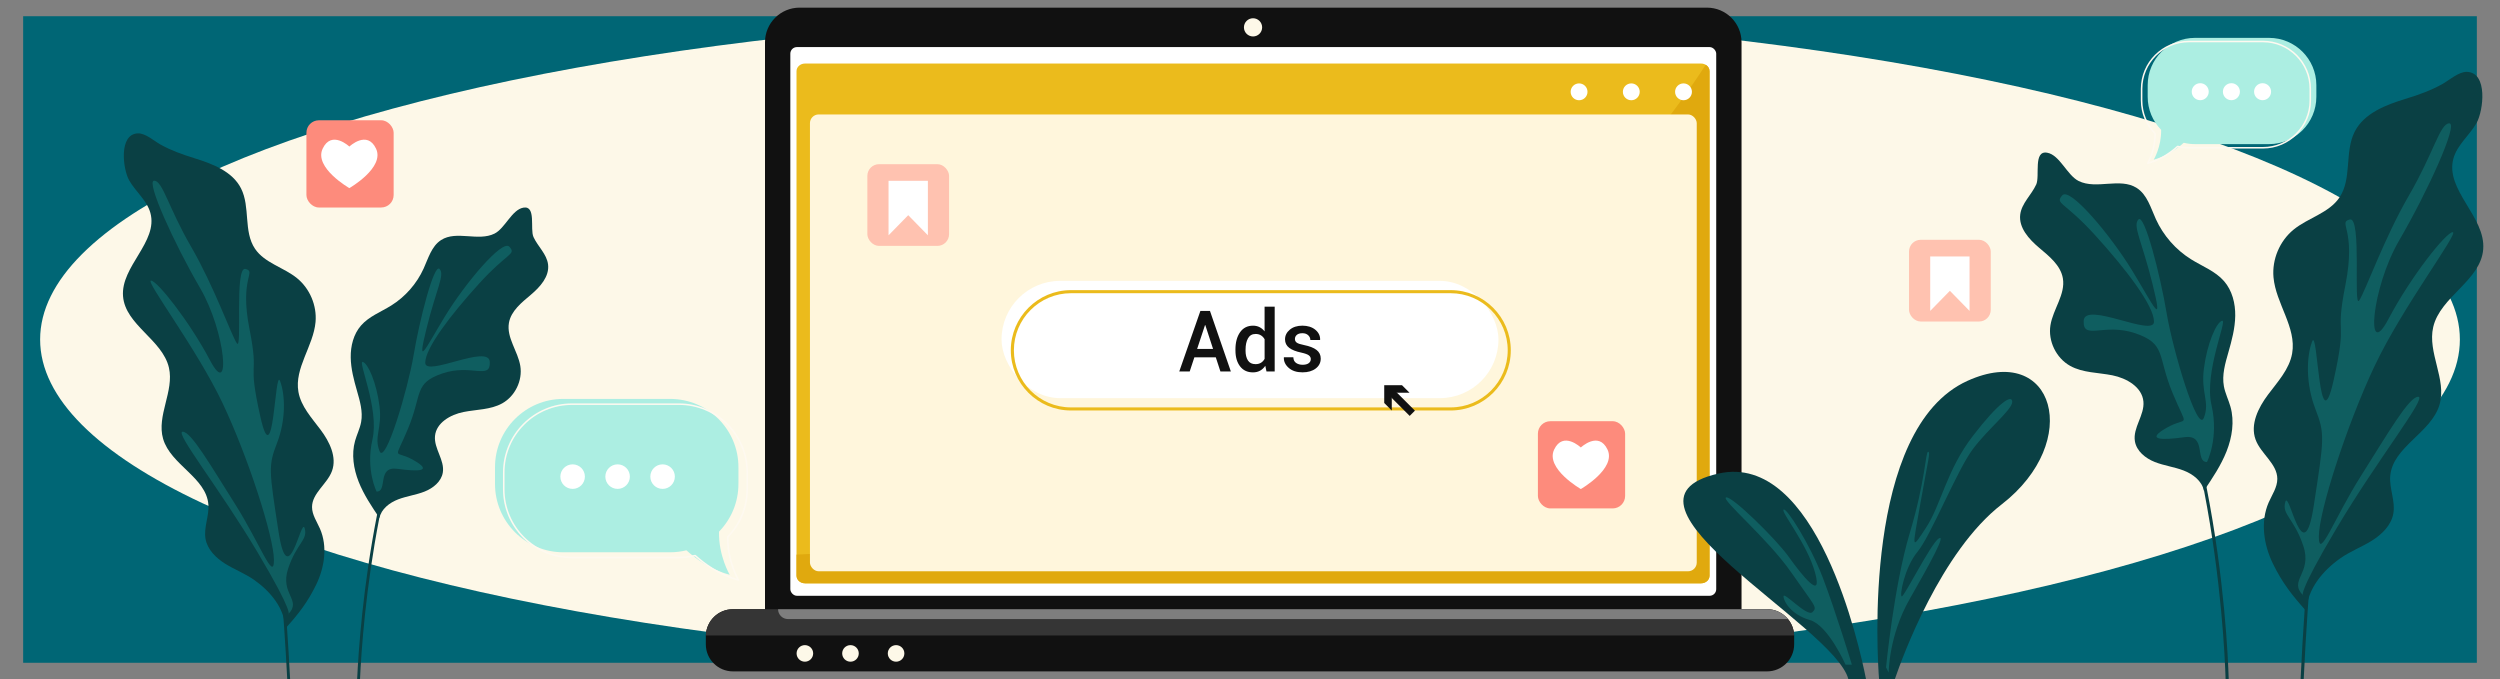 <?xml version="1.0" encoding="UTF-8"?>
<svg id="main" xmlns="http://www.w3.org/2000/svg" viewBox="0 0 1620 440">
  <rect x="0" y="0" width="1620" height="440" fill="#808080" stroke="none"/>
  <defs>
    <style>
      .cls-1 {
        fill: #aceee2;
      }

      .cls-1, .cls-2, .cls-3, .cls-4, .cls-5, .cls-6, .cls-7, .cls-8, .cls-9, .cls-10, .cls-11, .cls-12, .cls-13, .cls-14 {
        stroke-width: 0px;
      }

      .cls-2 {
        fill: #0a4044;
      }

      .cls-3 {
        fill: #0f5e60;
      }

      .cls-4 {
        fill: #ffc2b0;
      }

      .cls-5 {
        fill: #ebbb1c;
      }

      .cls-15 {
        fill: none;
        stroke: #fef9f0;
        stroke-linecap: round;
        stroke-linejoin: round;
      }

      .cls-6 {
        opacity: .36;
      }

      .cls-6, .cls-8 {
        fill: #fff;
      }

      .cls-7 {
        fill: #e0a90e;
      }

      .cls-9 {
        fill: #006675;
      }

      .cls-10 {
        fill: #fdf8e8;
      }

      .cls-11 {
        fill: #353535;
      }

      .cls-12 {
        fill: #fd8b7c;
      }

      .cls-13 {
        fill: #fff6dc;
      }

      .cls-14 {
        fill: #111;
      }
    </style>
  </defs>
  <g id="main-2" data-name="main">
    <rect id="background" class="cls-9" x="15" y="10.51" width="1590" height="418.97"/>
    <ellipse id="background-2" data-name="background" class="cls-10" cx="810" cy="220" rx="784" ry="212"/>
    <g id="plant">
      <path class="cls-2" d="m1444.19,440h-2.01c-.41-13.67-2.65-63.73-13.97-122.1-2.17-11.19-4.68-22.7-7.57-34.3-6.28-25.24-14.38-50.98-24.84-75.18h0c-3.2-7.43-6.62-14.69-10.28-21.77,0,0,0-.02,0-.02-4.33-8.38-9-16.47-14.02-24.19l1.11-.72.58-.37c3.03,4.66,5.93,9.45,8.71,14.36,0,.02.03.05.04.06,18.85,33.33,32.01,72.04,41.19,109.49,2.51,10.23,4.72,20.38,6.67,30.29,11.7,59.43,13.99,110.63,14.4,124.44Z"/>
      <path class="cls-2" d="m1554.77,121.77c-10.96,16.26-20.05,38.52-27.59,64.26-16,54.63-25,124.91-30.06,186.63-.41,5.08-.8,10.1-1.17,15.05-.2,2.74-.39,5.47-.58,8.17-.99,14.1-1.82,28.55-2.56,44.12h-2.02c.74-15.62,1.58-30.12,2.57-44.25.02-.32.05-.64.06-.97.39-5.58.81-11.27,1.27-17.03,1.33-16.81,2.95-34.32,4.93-52.02,0-.04.02-.06.02-.1,1.48-13.33,3.17-26.76,5.09-40.1,1.39-9.69,2.9-19.33,4.54-28.83,2.28-13.18,4.81-26.1,7.6-38.55,3.09-13.67,6.51-26.77,10.31-39.01,7.21-23.26,15.77-43.42,25.93-58.49l1.66,1.12Z"/>
      <path class="cls-2" d="m1559.06,63.96c-12.96,3.98-27.11,9.32-33.24,21.42-6.65,13.13-1.62,30.38-9.85,42.59-6.81,10.11-20.26,13.11-29.71,20.81-9.01,7.34-14.06,19.29-13.04,30.87,1.5,17.06,15.05,32.49,12.09,49.36-1.81,10.31-9.44,18.43-15.7,26.82-6.26,8.39-11.6,19.17-8,29.01,3.38,9.26,14.08,15.62,14.09,25.48,0,5.48-3.41,10.27-5.61,15.29-5.45,12.48-3.24,27.23,2.68,39.49,5.93,12.26,12.61,20.86,21.76,30.94.47-14.11,10.48-26.17,22.04-34.29,6.34-4.46,13.7-7.23,20.28-11.32s12.68-10.03,14.03-17.66c1.42-8.02-2.66-16.11-2.02-24.23,1.51-19.1,26.67-28,31.98-46.4,4.71-16.32-7.96-33.66-4.12-50.2,4.6-19.79,30.72-30.07,32.39-50.32,1.74-21.13-24.93-38.49-19.29-58.93,2.45-8.89,10.49-15.01,15.02-23.05,4.4-7.82,7.49-32.68-6.29-33.07-5.29-.15-11.46,5.4-15.76,7.82-7.54,4.24-15.48,7.05-23.72,9.59Z"/>
      <path class="cls-2" d="m1319.43,119.63c-3.08,6.73-9.43,12.09-10.33,19.44-1.03,8.5,5.63,15.87,12.17,21.4,6.54,5.53,13.99,11.38,15.46,19.82,1.82,10.47-6.35,19.98-8.04,30.47-1.65,10.26,3.7,21.28,12.78,26.33,8.22,4.57,18.16,4.27,27.38,6.12s19.21,7.59,20.08,16.96c.83,8.86-6.98,17.01-5.51,25.79,1.07,6.39,6.85,11.02,12.88,13.41,6.03,2.39,12.58,3.18,18.64,5.5s11.92,6.77,13.21,13.13c5.5-8.16,11.04-16.39,14.66-25.54,3.62-9.15,5.2-19.41,2.54-28.88-1.26-4.48-3.43-8.69-4.27-13.27-1.35-7.35.85-14.83,2.91-22.01,2.22-7.73,4.32-15.6,4.44-23.65s-1.96-16.39-7.24-22.46c-5.63-6.48-14.07-9.61-21.35-14.15-9.94-6.2-17.99-15.38-22.84-26.05-3.32-7.3-5.62-15.85-12.37-20.18-10.82-6.95-26.18,1.19-37.69-4.54-7.45-3.7-12.23-16.89-20.38-18.32-9.19-1.62-4.57,15.12-7.11,20.68Z"/>
      <path class="cls-3" d="m1492.53,385.95s-4.97.99,21.67-43.8c26.64-44.78,58.86-85.05,52.82-85.05s-19.76,23.88-37.06,51.2c-17.3,27.32-27.36,55.51-27.36,39.4s18.12-72.48,36.24-110.73c18.12-38.25,54.79-86.48,50.55-86.53s-26.94,28.39-41.76,56.45c-14.82,28.06-11.14-19.96,7.15-51.31,18.29-31.36,38.42-75.65,32.38-75.65s-9.97,18.81-26.12,46.65c-16.15,27.84-28.23,62.07-32.26,68.11-4.03,6.04,1.86-54.62-6.12-52.48s4.4,5.87-2.79,42.26c-7.2,36.39,1.84,19.34-7.71,62.09-9.55,42.75-10.15-34.93-13.88-25.28-3.73,9.65-4.24,27.33,2.06,43.66,6.3,16.32,5.74,18.77-1.03,62.84-6.77,44.08-15.97-10.97-18.41-2.57-2.45,8.4,5.61,10.41,11.65,28.53,6.04,18.12-10.07,22.15,0,32.21Z"/>
      <path class="cls-3" d="m1430.12,299.38s7.86-15.38,2.93-36.88c-4.94-21.5,10.62-55.58,6.87-54.65s-9.79,15.03-11.81,31.13c-2.01,16.11,4.03,21.2,0,31.74-4.03,10.54-20.13-43.82-24.16-67.98-4.03-24.16-14.35-64.69-18.25-60.53s2.27,13.92,9.25,42.26c6.98,28.34,1.19,14.65-13.03-8.71-14.22-23.35-40.69-54.88-45.57-49.18-4.88,5.7,1.16,3.68,21.29,25.83,20.13,22.15,38.05,45.56,38.15,56s-44.92-13.57-45.56-.56c-.64,13.01,13.11,1.18,33.41,8.1s14.08,14.38,24.24,38.84c10.16,24.46,10.16,14.39-3.94,22.45-14.09,8.05-3.04,8.09,11.57,6.06,14.61-2.03,6.55,16.09,14.61,16.09Z"/>
    </g>
    <g id="main-3" data-name="main">
      <g id="main-4" data-name="main">
        <g id="laptop">
          <path class="cls-14" d="m518.12,4.95h588c12.36,0,22.4,10.04,22.4,22.4v368.86H495.72V27.35c0-12.36,10.04-22.4,22.4-22.4Z"/>
          <rect class="cls-8" x="512.13" y="30.51" width="599.98" height="355.56" rx="4.27" ry="4.27"/>
          <path class="cls-14" d="m1162.62,412.33v5.16c0,9.7-7.87,17.57-17.57,17.57H474.94c-9.71,0-17.57-7.87-17.57-17.57v-5.16c0-.19,0-.38.02-.56.29-9.44,8.03-17.01,17.55-17.01h670.11c9.51,0,17.26,7.57,17.55,17.01.02.18.02.37.02.56Z"/>
          <path class="cls-11" d="m1162.61,411.77H457.39c.29-9.44,8.04-17.01,17.55-17.01h670.11c5.45,0,10.33,2.49,13.54,6.39,2.41,2.91,3.89,6.6,4.01,10.62Z"/>
          <circle class="cls-10" cx="521.56" cy="423.41" r="5.37"/>
          <circle class="cls-10" cx="551.11" cy="423.41" r="5.37"/>
          <circle class="cls-10" cx="580.66" cy="423.41" r="5.37"/>
          <circle class="cls-10" cx="811.97" cy="17.73" r="5.9"/>
          <path class="cls-6" d="m1158.6,401.15H510.58c-3.53,0-6.39-2.86-6.39-6.39h0s640.87,0,640.87,0c5.45,0,10.33,2.49,13.54,6.39Z"/>
        </g>
      </g>
    </g>
    <g id="group">
      <path class="cls-5" d="m1107.79,46.12v326.9c0,2.74-2.46,4.96-5.49,4.96h-580.67c-3.03,0-5.49-2.22-5.49-4.96V46.12c0-2.73,2.46-4.94,5.49-4.94h580.67c1.11,0,2.14.3,3,.82,1.5.88,2.49,2.4,2.49,4.13Z"/>
      <path class="cls-7" d="m1107.79,46.12v326.9c0,2.74-2.46,4.96-5.49,4.96h-580.67c-3.03,0-5.49-2.22-5.49-4.96v-13.65c372.81-13.3,553.01-261.21,589.16-317.38,1.5.88,2.49,2.4,2.49,4.13Z"/>
      <circle class="cls-8" cx="1023.24" cy="59.5" r="5.46"/>
      <circle class="cls-8" cx="1057.08" cy="59.5" r="5.46"/>
      <circle class="cls-8" cx="1090.91" cy="59.5" r="5.46"/>
    </g>
    <rect id="screen" class="cls-13" x="524.85" y="74.16" width="574.64" height="296.03" rx="5.65" ry="5.65"/>
    <g id="button">
      <rect class="cls-8" x="649" y="182" width="322" height="76" rx="38" ry="38"/>
      <g id="_1" data-name="1">
        <path class="cls-5" d="m940,266h-246c-21.5,0-39-17.5-39-39s17.5-39,39-39h246c21.5,0,39,17.5,39,39s-17.5,39-39,39Zm-246-76c-20.4,0-37,16.6-37,37s16.6,37,37,37h246c20.4,0,37-16.6,37-37s-16.6-37-37-37h-246Z"/>
      </g>
      <g id="text">
        <g>
          <path class="cls-14" d="m787.84,231.57h-13.9l-3.02,9.16h-6.76l13.69-39.23h6.22l13.53,39.23h-6.76l-2.99-9.16Zm-12.1-5.47h10.32l-5.04-15.47h-.16l-5.12,15.47Z"/>
          <path class="cls-14" d="m800.56,226.56c0-4.65,1-8.4,2.99-11.25s4.8-4.27,8.41-4.27c1.58,0,3,.32,4.24.96,1.25.64,2.33,1.55,3.25,2.73v-16.03h6.55v42.03h-5.31l-.78-3.69c-.93,1.38-2.07,2.44-3.39,3.17-1.33.73-2.87,1.09-4.61,1.09-3.57,0-6.36-1.3-8.35-3.91-1.99-2.6-2.99-6.03-2.99-10.27v-.57Zm6.55.57c0,2.69.52,4.84,1.55,6.44,1.03,1.6,2.67,2.4,4.92,2.4,1.38,0,2.56-.3,3.52-.89s1.75-1.44,2.36-2.53v-12.72c-.61-1.08-1.4-1.92-2.37-2.52-.97-.6-2.12-.9-3.45-.9-2.23,0-3.87.94-4.93,2.82-1.06,1.88-1.59,4.32-1.59,7.34v.57Z"/>
          <path class="cls-14" d="m849.41,232.76c0-1.01-.43-1.84-1.28-2.49s-2.47-1.24-4.84-1.77c-3.43-.7-6.05-1.73-7.87-3.1-1.81-1.36-2.72-3.2-2.72-5.5,0-2.44,1.03-4.53,3.1-6.27,2.07-1.73,4.79-2.6,8.16-2.6s6.29.89,8.42,2.68c2.13,1.79,3.15,3.94,3.06,6.45l-.05.16h-6.28c0-1.19-.47-2.21-1.4-3.09-.93-.87-2.18-1.31-3.75-1.31s-2.78.36-3.61,1.08c-.83.72-1.24,1.6-1.24,2.64s.39,1.78,1.16,2.37,2.36,1.12,4.77,1.59c3.57.72,6.27,1.77,8.08,3.17,1.81,1.39,2.72,3.26,2.72,5.59,0,2.62-1.08,4.77-3.25,6.43-2.16,1.66-5.02,2.49-8.55,2.49-3.79,0-6.78-.97-8.97-2.91-2.19-1.94-3.23-4.17-3.13-6.68l.05-.16h6.09c.07,1.69.68,2.92,1.83,3.69,1.15.77,2.55,1.16,4.2,1.16s2.97-.33,3.89-1c.92-.66,1.39-1.54,1.39-2.64Z"/>
        </g>
      </g>
    </g>
    <g id="arrow">
      <rect class="cls-14" x="905.62" y="250.53" width="4.8" height="20.25" transform="translate(81.64 718.41) rotate(-45)"/>
      <polygon class="cls-14" points="913.39 254.51 901.87 254.5 901.87 266.02 896.98 261.13 896.98 249.62 908.5 249.62 913.39 254.51"/>
    </g>
    <g id="plant-2" data-name="plant">
      <path class="cls-2" d="m1209.16,440h-11.45c-9.23-34.73-163.66-115.02-84.28-133.11,63.98-14.57,91.7,112.64,95.73,133.11Z"/>
      <path class="cls-2" d="m1297.1,326.82c-39.32,30.45-64.26,98.71-69.21,113.18h-10.27c-1.03-13.22-11.01-162.31,57.33-193.23,56.26-25.45,74.94,39.18,22.15,80.05Z"/>
      <path class="cls-3" d="m1222.16,432.43s5.11-52.8,15.33-86.87,10.22-52.8,11.92-52.8,0,5.11-5.11,34.07c-5.11,28.96-6.02,30.09,3.81,15.04,9.82-15.04,13.23-37.19,30.26-59.33,17.03-22.14,25.55-27.25,25.55-22.14s-15.33,17.03-25.55,30.66c-10.22,13.63-27.25,56.21-35.77,66.43-8.52,10.22-11.92,28.96-10.22,28.96s18.74-34.07,23.85-37.47-5.11,15.33-18.74,39.18c-13.63,23.85-13.63,47.69-13.63,47.69l-1.7-3.41Z"/>
      <path class="cls-3" d="m1200.02,430.72s-10.51-34.59-18.88-56.47c-8.37-21.88-23.7-45.73-25.4-44.02s15.33,22.14,20.44,40.88c5.11,18.74-8.52,1.7-17.03-10.22-8.52-11.92-36.96-39.66-40.63-38.57s27,26.64,42.33,48.79,17.03,22.14,13.63,25.55-18.74-13.63-18.74-10.22,5.11,11.92,17.03,15.33c11.92,3.41,23.16,28.96,23.16,28.96h4.1Z"/>
    </g>
    <g id="plant-3" data-name="plant">
      <path class="cls-2" d="m297.87,192.84c-4.61,7.09-8.89,14.52-12.87,22.22-3.36,6.5-6.5,13.18-9.44,19.99-9.59,22.22-17.03,45.85-22.79,69.01-2.66,10.66-4.96,21.22-6.96,31.5-8.86,45.68-11.66,85.81-12.52,104.44h-1.86c.89-18.9,3.76-59.99,12.93-106.6,1.79-9.11,3.83-18.43,6.13-27.83,8.42-34.31,20.46-69.76,37.7-100.31.04-.06.07-.12.11-.18,2.55-4.53,5.23-8.96,8.02-13.25l.54.35,1.01.66Z"/>
      <path class="cls-2" d="m187.99,440h-1.87c-.58-11.43-1.23-22.25-1.97-32.85-.17-2.5-.35-5.03-.54-7.57-.34-4.53-.69-9.13-1.07-13.78-4.65-56.68-12.91-121.19-27.6-171.34-6.92-23.61-15.26-44.03-25.32-58.95l1.54-1.03c9.32,13.83,17.18,32.33,23.79,53.68,3.49,11.25,6.64,23.29,9.47,35.86,0,0-.01,0,0,.01,2.57,11.4,4.89,23.23,6.97,35.3,1.52,8.75,2.91,17.63,4.18,26.55,1.75,12.16,3.29,24.42,4.65,36.57h0c1.83,16.36,3.33,32.52,4.56,48.04.41,5.3.8,10.52,1.16,15.64.02.3.04.59.06.89.74,10.64,1.4,21.5,1.99,32.98Z"/>
      <path class="cls-2" d="m125.68,102.43c11.9,3.66,24.89,8.55,30.51,19.66,6.1,12.05,1.49,27.89,9.04,39.09,6.25,9.28,18.6,12.03,27.27,19.1,8.27,6.74,12.91,17.71,11.98,28.34-1.38,15.66-13.82,29.83-11.1,45.31,1.66,9.46,8.66,16.92,14.41,24.62s10.64,17.6,7.35,26.63c-3.11,8.5-12.92,14.34-12.94,23.39,0,5.03,3.13,9.43,5.15,14.04,5,11.45,2.98,25-2.46,36.25-5.44,11.25-11.57,19.15-19.98,28.4-.43-12.96-9.63-24.03-20.23-31.48-5.82-4.09-12.57-6.64-18.62-10.39-6.04-3.75-11.64-9.21-12.88-16.21-1.3-7.36,2.44-14.79,1.85-22.25-1.38-17.53-24.48-25.7-29.35-42.6-4.32-14.98,7.31-30.9,3.78-46.09-4.22-18.16-28.2-27.61-29.73-46.19-1.6-19.4,22.88-35.33,17.71-54.1-2.25-8.16-9.63-13.78-13.79-21.16-4.04-7.18-6.88-30,5.77-30.36,4.86-.14,10.52,4.96,14.47,7.18,6.92,3.89,14.21,6.47,21.78,8.8Z"/>
      <path class="cls-2" d="m345.67,153.54c2.83,6.18,8.66,11.1,9.48,17.84.95,7.81-5.16,14.57-11.17,19.64-6.01,5.08-12.84,10.45-14.19,18.2-1.67,9.61,5.83,18.34,7.38,27.98,1.51,9.42-3.4,19.53-11.73,24.17-7.54,4.2-16.67,3.92-25.13,5.62s-17.63,6.97-18.43,15.57c-.76,8.13,6.4,15.62,5.06,23.67-.98,5.87-6.29,10.11-11.82,12.31-5.53,2.19-11.55,2.92-17.11,5.05-5.56,2.13-10.95,6.22-12.13,12.05-5.05-7.49-10.14-15.05-13.46-23.45-3.32-8.4-4.77-17.82-2.33-26.51,1.15-4.11,3.15-7.98,3.92-12.18,1.24-6.75-.78-13.61-2.67-20.2-2.04-7.1-3.97-14.33-4.07-21.71-.1-7.39,1.8-15.05,6.65-20.62,5.17-5.95,12.92-8.82,19.6-12.99,9.12-5.69,16.52-14.12,20.97-23.91,3.05-6.7,5.16-14.55,11.36-18.53,9.93-6.38,24.03,1.09,34.6-4.17,6.83-3.4,11.23-15.5,18.71-16.82,8.44-1.49,4.19,13.88,6.53,18.99Z"/>
      <path class="cls-3" d="m186.76,398.03s4.56.91-19.9-40.21c-24.46-41.11-54.03-78.08-48.49-78.08s18.14,21.92,34.02,47c15.88,25.08,25.12,50.95,25.12,36.17s-16.63-66.53-33.27-101.65c-16.63-35.12-50.29-79.39-46.4-79.43s24.73,26.06,38.34,51.82c13.61,25.76,10.23-18.32-6.57-47.11-16.79-28.78-35.27-69.44-29.73-69.44s9.15,17.27,23.98,42.82c14.83,25.56,25.92,56.98,29.61,62.52,3.7,5.54-1.71-50.14,5.61-48.17,7.32,1.97-4.04,5.39,2.56,38.79,6.61,33.41-1.69,17.76,7.08,57s9.32-32.07,12.74-23.21,3.89,25.09-1.89,40.08c-5.78,14.99-5.27,17.23.94,57.69,6.21,40.46,14.66-10.07,16.9-2.36,2.25,7.71-5.15,9.56-10.69,26.19-5.54,16.63,9.24,20.33,0,29.57Z"/>
      <path class="cls-3" d="m244.05,318.56s-7.22-14.12-2.69-33.86c4.53-19.74-9.75-51.02-6.3-50.17s8.99,13.79,10.84,28.58c1.85,14.79-3.7,19.46,0,29.14,3.7,9.67,18.48-40.23,22.18-62.41s13.17-59.38,16.75-55.57c3.58,3.82-2.08,12.78-8.49,38.79s-1.09,13.45,11.96-7.99c13.05-21.44,37.35-50.38,41.83-45.15,4.48,5.23-1.06,3.38-19.54,23.71-18.48,20.33-34.93,41.82-35.03,51.41-.09,9.58,41.24-12.46,41.83-.51.59,11.95-12.03,1.08-30.67,7.44s-12.93,13.2-22.25,35.65c-9.32,22.45-9.32,13.21,3.61,20.61,12.94,7.39,2.79,7.42-10.62,5.56s-6.02,14.77-13.41,14.77Z"/>
    </g>
    <g id="speechbubble">
      <path class="cls-1" d="m478.51,313.61v-10.85c0-24.45-19.82-44.27-44.27-44.27h-69.21c-24.45,0-44.27,19.82-44.27,44.27v10.85c0,24.45,19.82,44.27,44.27,44.27h69.21c3.64,0,7.17-.45,10.55-1.28,5.66,5.12,15.54,12.55,28.07,15.85,0,0-7.27-12.11-6.94-27.94,7.78-7.98,12.58-18.88,12.58-30.9Z"/>
      <path class="cls-15" d="m484.18,317.01v-10.85c0-24.45-19.82-44.27-44.27-44.27h-69.21c-24.45,0-44.27,19.82-44.27,44.27v10.85c0,24.45,19.82,44.27,44.27,44.27h69.21c3.64,0,7.17-.45,10.55-1.28,5.66,5.12,15.54,12.55,28.07,15.85,0,0-7.27-12.11-6.94-27.94,7.78-7.98,12.58-18.88,12.58-30.9Z"/>
      <circle class="cls-8" cx="429.36" cy="308.85" r="7.95"/>
      <circle class="cls-8" cx="400.21" cy="308.85" r="7.95"/>
      <circle class="cls-8" cx="371.06" cy="308.85" r="7.95"/>
    </g>
    <g id="speechbubble-2" data-name="speechbubble">
      <path class="cls-1" d="m1391.7,62.72v-7.51c0-16.94,13.73-30.67,30.67-30.67h47.96c16.94,0,30.67,13.73,30.67,30.67v7.51c0,16.94-13.73,30.67-30.67,30.67h-47.96c-2.52,0-4.97-.31-7.31-.88-3.92,3.55-10.77,8.69-19.45,10.98,0,0,5.03-8.39,4.81-19.36-5.39-5.53-8.72-13.08-8.72-21.41Z"/>
      <path class="cls-15" d="m1387.76,65.08v-7.51c0-16.94,13.73-30.67,30.67-30.67h47.96c16.94,0,30.67,13.73,30.67,30.67v7.51c0,16.94-13.73,30.67-30.67,30.67h-47.96c-2.52,0-4.97-.31-7.31-.88-3.92,3.55-10.77,8.69-19.45,10.98,0,0,5.03-8.39,4.81-19.36-5.39-5.53-8.72-13.08-8.72-21.41Z"/>
      <circle class="cls-8" cx="1425.75" cy="59.42" r="5.51"/>
      <circle class="cls-8" cx="1445.95" cy="59.42" r="5.51"/>
      <circle class="cls-8" cx="1466.15" cy="59.42" r="5.51"/>
    </g>
    <g id="icon">
      <rect class="cls-12" x="996.56" y="272.94" width="56.52" height="56.52" rx="8.08" ry="8.08"/>
      <path class="cls-8" d="m1041.69,291.36c-5.77-12.3-17.31-1.39-17.31-1.39,0,0-11.54-10.91-17.31,1.39-5.77,12.3,17.31,25.54,17.31,25.54,0,0,23.08-13.23,17.31-25.54Z"/>
    </g>
    <g id="icon-2" data-name="icon">
      <rect class="cls-12" x="198.56" y="77.94" width="56.52" height="56.52" rx="8.08" ry="8.08"/>
      <path class="cls-8" d="m243.69,96.36c-5.77-12.3-17.31-1.39-17.31-1.39,0,0-11.54-10.91-17.31,1.39-5.77,12.3,17.31,25.54,17.31,25.54,0,0,23.08-13.23,17.31-25.54Z"/>
    </g>
    <g id="icon-3" data-name="icon">
      <rect class="cls-4" x="562.05" y="106.39" width="52.95" height="52.95" rx="7.57" ry="7.57"/>
      <polygon class="cls-8" points="601.27 117.18 601.27 152.47 588.53 139.44 575.78 152.47 575.78 117.18 601.27 117.18"/>
    </g>
    <g id="icon-4" data-name="icon">
      <rect class="cls-4" x="1237.05" y="155.39" width="52.95" height="52.95" rx="7.57" ry="7.57"/>
      <polygon class="cls-8" points="1276.27 166.18 1276.27 201.47 1263.53 188.44 1250.78 201.47 1250.78 166.18 1276.27 166.18"/>
    </g>
  </g>
</svg>